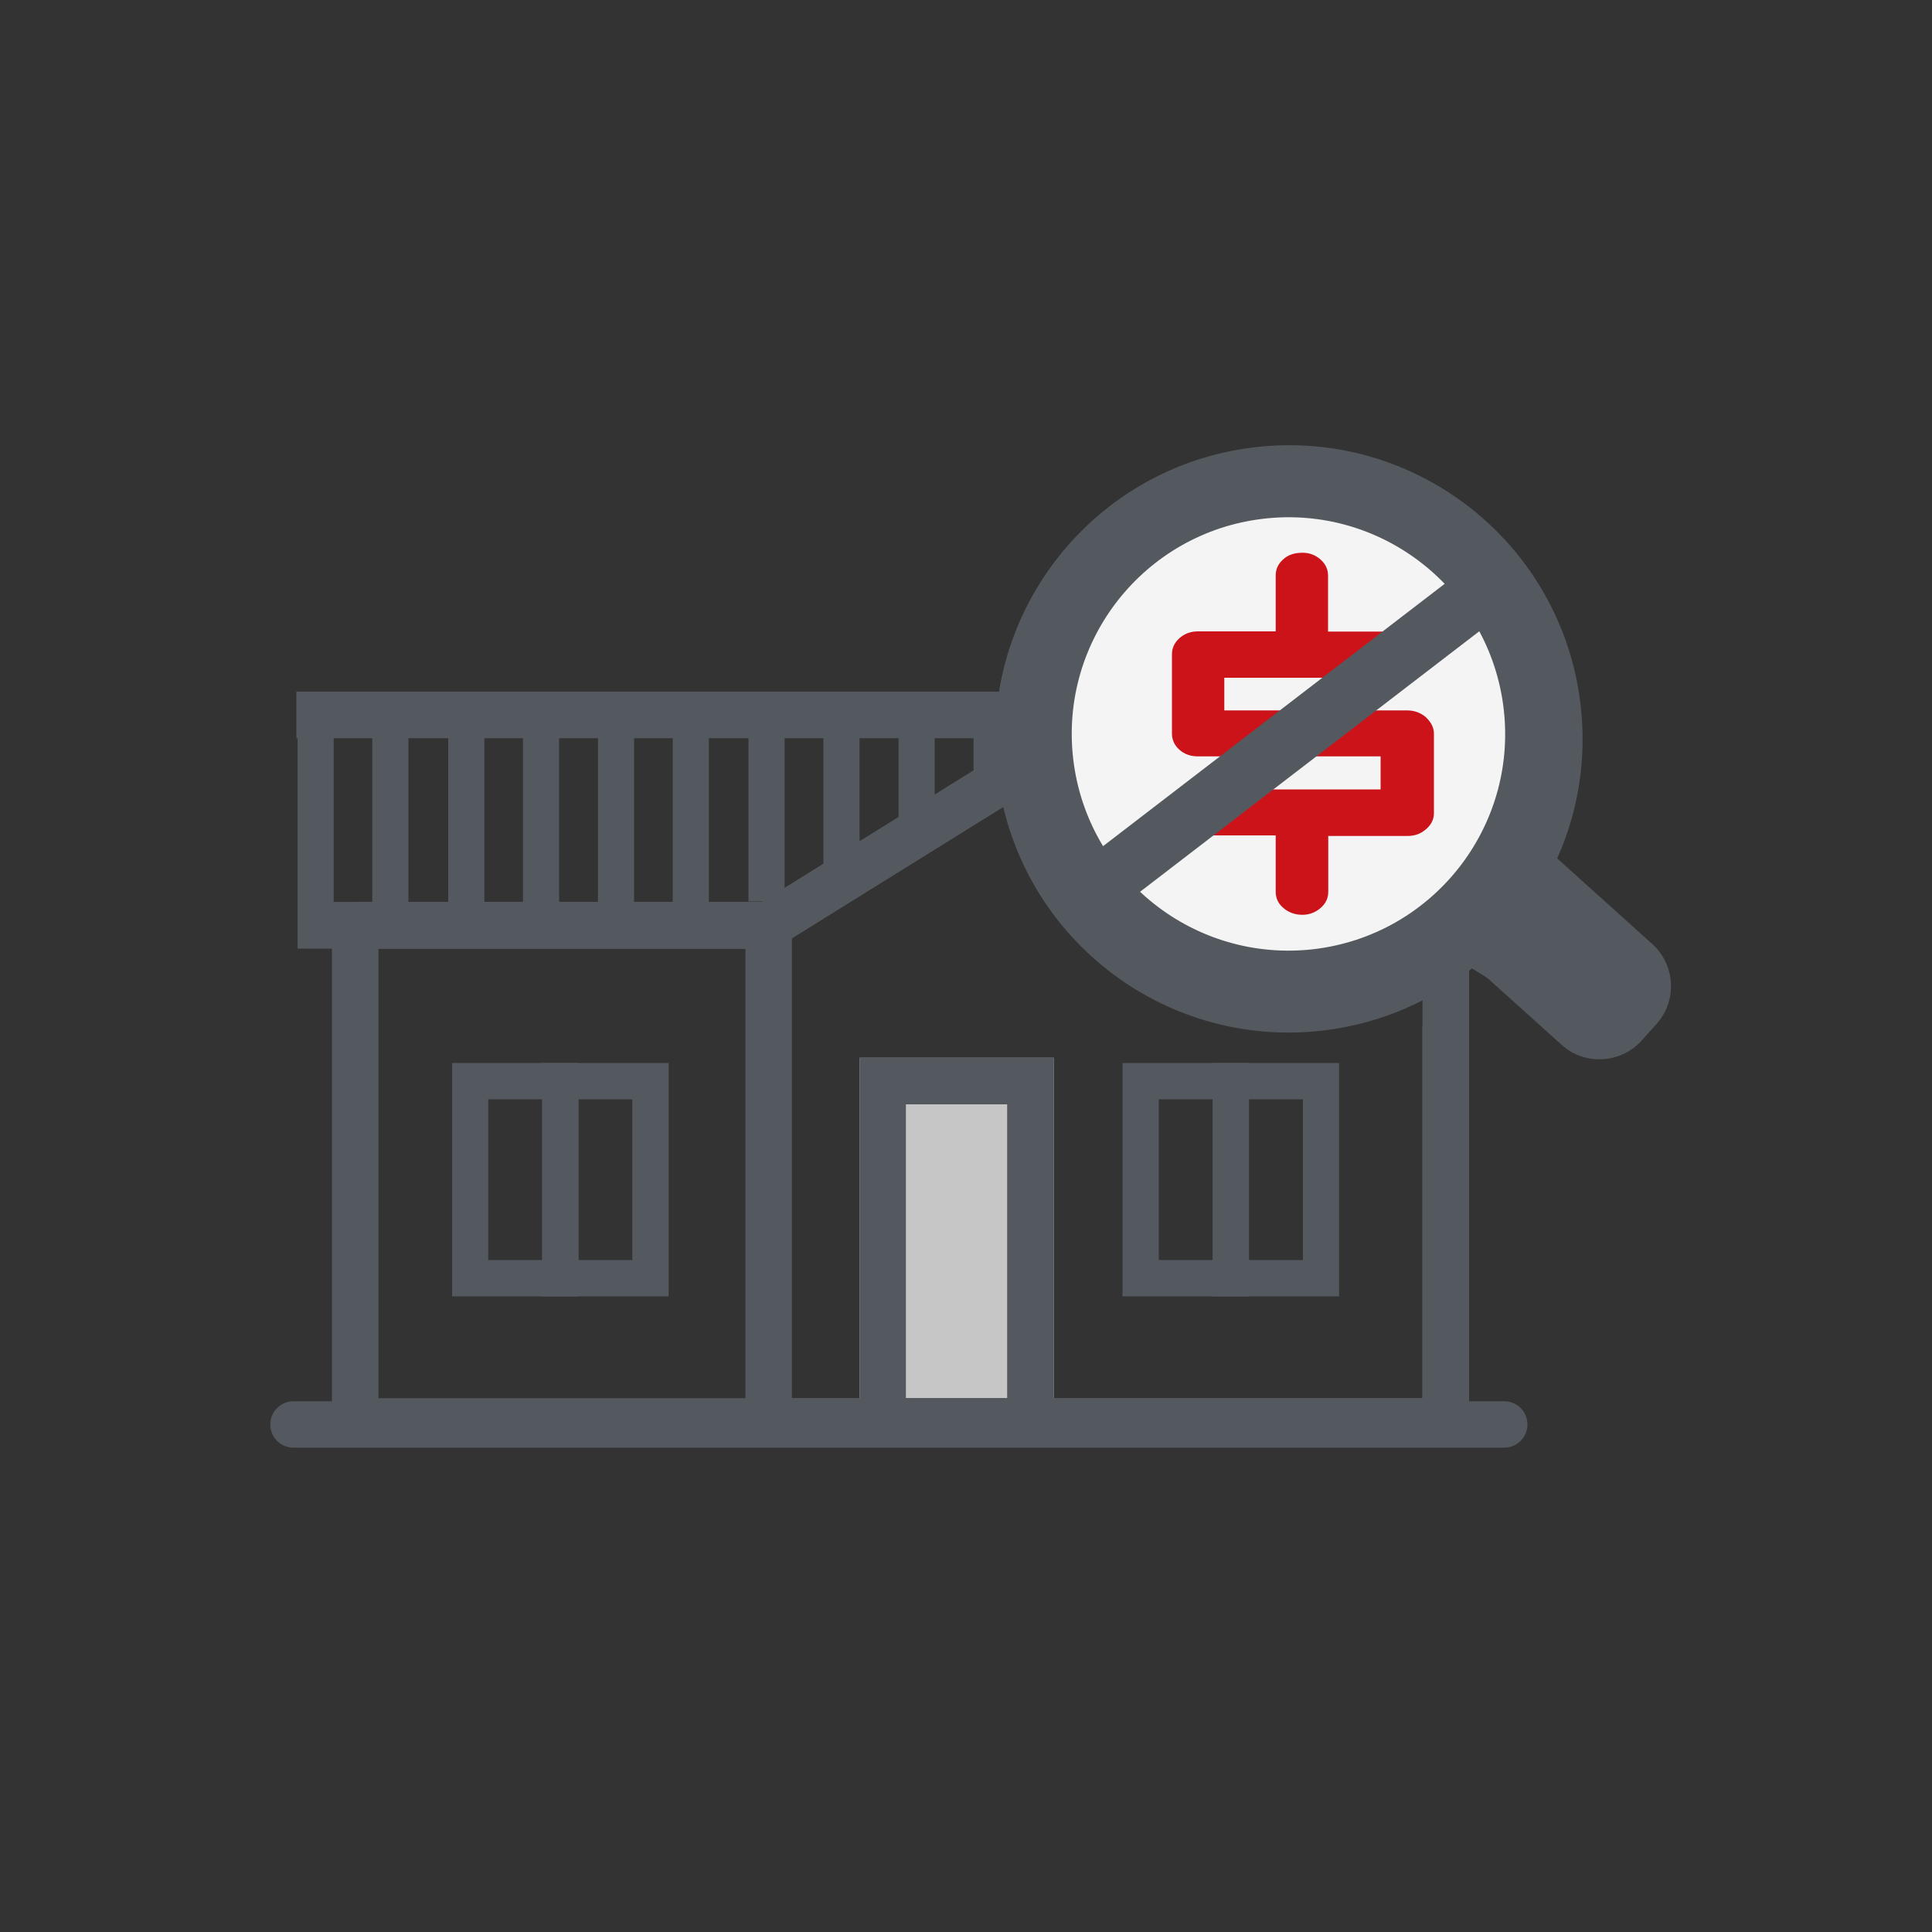 <svg xmlns="http://www.w3.org/2000/svg" xmlns:xlink="http://www.w3.org/1999/xlink" x="0px" y="0px" viewBox="0 0 100 100" style="enable-background:new 0 0 100 100;" xml:space="preserve">
<rect x="0" y="0" width="100" height="100" fill="#333333" stroke="none"/>
<style type="text/css">
	.st0{display:none;}
	.st1{display:inline;}
	.st2{fill:#CC1319;}
	.st3{fill:#F4F4F4;}
	.st4{fill:#54595F;}
	.st5{fill:#C6C6C6;}
	.st6{fill:#F4F4F4;stroke:#F4F4F4;stroke-width:2;stroke-miterlimit:10;}
	.st7{fill:#CC1319;stroke:#CC1319;stroke-width:0.5;stroke-miterlimit:10;}
	.st8{fill:#54595F;stroke:#54595F;stroke-width:4;stroke-miterlimit:10;}
	.st9{display:inline;fill:#CC1319;}
</style>
<g id="Layer_1" class="st0">
	<g class="st1">
		<path class="st2" d="M47.23,56.84l-1.83-2.41l0.39-0.57c0.35-0.51,0.48-1.17,0.37-2c-0.2-1.12-0.65-1.99-1.35-2.61    c-0.58-0.48-1.34-0.72-2.27-0.73l-0.13,0l-0.45-5.42l-4.23,7.98l-0.85-5.41l-1.66,2.81l0,0c-0.94,0-1.8,0.23-2.6,0.71    c-0.97,0.61-1.81,1.48-2.51,2.6c-0.47,0.83-0.65,1.5-0.52,2.01l0.14,0.57l-2.84,2.34l-1.93,0.5l2.91,0.01l4.12-3.41    c-0.74-0.13-1-0.56-0.8-1.29c0.11-0.45,0.35-0.88,0.74-1.29c0.68-0.78,1.47-1.17,2.38-1.19l-4.26,7.2l1.8,0.01l4.01-6.82    l0.54,3.55l0.03,0.21l0.47-1.21l0.23,2.66l3.63-7.22l0.35,5.83l0.42-1.05l0.32,4.08l1.9,0.01l-0.57-3.42l-0.62-3.79    c1-0.03,1.68,0.38,2.03,1.21c0.2,0.42,0.26,0.85,0.17,1.3c-0.13,0.73-0.58,1.16-1.37,1.28l2.58,3.43l2.74,0.01L47.23,56.84z"></path>
		<g>
			<polygon class="st3" points="66.05,73.87 19.93,73.82 25.19,46.7 73.93,46.93    "></polygon>
			<polygon class="st3" points="67.68,74.04 64.04,74.04 70.95,50.09 74.76,50.1    "></polygon>
			<polygon class="st3" points="69.28,74.04 66.17,74.04 72.08,53.83 75.33,53.84    "></polygon>
			<polygon class="st3" points="70.4,74.04 68.46,74.04 73.73,56.37 75.73,56.37    "></polygon>
			<polygon class="st3" points="73.26,73.96 69.31,73.96 73.55,59.79 77.62,59.8    "></polygon>
			<polygon class="st3" points="71.66,72.72 76.99,72.72 80.67,61.03 75.22,61.02    "></polygon>
			<g>
				<polygon class="st4" points="56.08,75.01 37.77,74.99 38.3,72.68 56.71,72.7     "></polygon>
			</g>
			<g>
				<polygon class="st4" points="79.02,75.03 68.19,75.02 68.87,72.71 79.75,72.73     "></polygon>
			</g>
			<g>
				<polygon class="st4" points="25.5,75.16 17.33,74.98 17.82,72.66 26.03,72.84     "></polygon>
			</g>
			<path class="st5" d="M38.08,73.64c-0.77,3.32-4.09,5.98-7.42,5.98c-3.33,0-5.49-2.66-4.8-5.99c0.7-3.38,4.04-6.14,7.46-6.14     C36.74,67.5,38.86,70.27,38.08,73.64z"></path>
			<path class="st5" d="M68.46,74.04c-0.98,3.3-4.44,5.95-7.74,5.95c-3.3,0-5.26-2.65-4.36-5.96c0.91-3.36,4.41-6.11,7.8-6.1     C67.54,67.93,69.46,70.69,68.46,74.04z"></path>
			<g>
				<path class="st4" d="M30.46,80.5c-3.77,0-6.25-2.89-5.51-6.5c0.75-3.66,4.52-6.68,8.4-6.68c3.87,0.01,6.31,3.03,5.45,6.69      C37.96,77.62,34.22,80.5,30.46,80.5z M33,68.91c-2.96,0-5.85,2.3-6.43,5.1c-0.58,2.77,1.32,5,4.21,5c2.89,0,5.76-2.22,6.4-4.99      C37.83,71.22,35.96,68.91,33,68.91z"></path>
			</g>
			<g>
				<path class="st4" d="M60.57,80.5c-3.74,0-6-2.88-5.03-6.47c0.99-3.65,4.93-6.65,8.77-6.65c3.84,0.01,6.06,3.02,4.97,6.66      C68.21,77.63,64.31,80.5,60.57,80.5z M63.86,68.96c-2.93,0-5.95,2.29-6.71,5.08c-0.75,2.76,0.98,4.98,3.85,4.98      c2.87,0,5.86-2.21,6.67-4.97C68.5,71.26,66.8,68.96,63.86,68.96z"></path>
			</g>
			<g>
				<path class="st4" d="M78.32,73.14l-1.78,0l3.29-10.45c0.12-0.37-0.05-0.71-0.41-0.83l-4.88-1.6l-1.44-11.08      c-0.14-1.08-1.09-1.8-2.36-1.81l-9.33-0.04l0.46-1.72l9.37,0.04c2.05,0.01,3.58,1.19,3.8,2.93l1.31,10.39l4.14,1.37      c1.04,0.34,1.51,1.3,1.17,2.37L78.32,73.14z"></path>
			</g>
			<g>
				<polygon class="st4" points="21,74 19.37,74 21.03,65.4 22.68,65.41     "></polygon>
			</g>
			<g>
				<polygon class="st2" points="70.79,61 60.65,60.98 63.21,51.59 64.9,51.59 62.75,59.35 71.27,59.38     "></polygon>
			</g>
			<g>
				<polygon class="st4" points="78.24,70.86 75.11,70.86 75.6,69.3 78.74,69.3     "></polygon>
			</g>
			<polygon class="st3" points="55.49,65.48 15.45,65.39 21.26,33.29 63.95,33.57    "></polygon>
			<g>
				<path class="st2" d="M54.75,66.31l-38.63-0.07c-0.88,0-1.47-0.69-1.32-1.55l5.36-29.9c0.17-0.97,1.08-1.75,2.02-1.74l41.28,0.27      c0.93,0.01,1.47,0.79,1.22,1.75l-7.95,29.72C56.51,65.62,55.61,66.31,54.75,66.31z M16.47,64.63l38.63,0.08l7.81-29.6l-41-0.25      L16.47,64.63z"></path>
			</g>
		</g>
		<path class="st4" d="M49.73,58.96l-2.3-3.3l0.53-0.78c0.47-0.7,0.65-1.61,0.54-2.76c-0.23-1.55-0.79-2.75-1.68-3.6    c-0.74-0.66-1.72-1-2.93-1l-0.16,0l-0.47-7.53L37.6,51.07l-1.01-7.5l-2.21,3.9l0,0c-1.22-0.01-2.34,0.32-3.38,0.98    c-1.27,0.84-2.36,2.04-3.29,3.59c-0.62,1.14-0.85,2.06-0.69,2.76l0.18,0.79L23.5,58.8l-2.49,0.69l3.75,0.01l5.35-4.68    c-0.95-0.18-1.29-0.77-1.03-1.78c0.14-0.62,0.47-1.21,0.98-1.78c0.89-1.08,1.93-1.62,3.11-1.65l-5.6,9.9l2.33,0.01l5.29-9.37    l0.65,4.89l0.04,0.29l0.63-1.67l0.26,3.65l4.84-9.94l0.33,8.04l0.56-1.44l0.32,5.6l2.45,0.01l-0.65-4.69l-0.71-5.22    c1.3-0.04,2.17,0.52,2.6,1.67c0.25,0.58,0.31,1.17,0.18,1.78c-0.18,1.01-0.78,1.59-1.81,1.76l3.25,4.69l3.53,0.01L49.73,58.96z"></path>
	</g>
	<g class="st1">
		<rect x="9.48" y="40.56" class="st6" width="13.98" height="2.02"></rect>
		<rect x="7.79" y="45.18" class="st6" width="13.98" height="2.02"></rect>
		<rect x="8.46" y="49.81" class="st6" width="13.98" height="2.02"></rect>
	</g>
	<g class="st1">
		<rect x="9.31" y="40.56" class="st4" width="13.98" height="2.02"></rect>
		<rect x="7.61" y="45.18" class="st4" width="13.98" height="2.02"></rect>
		<rect x="8.28" y="49.81" class="st4" width="13.98" height="2.02"></rect>
	</g>
	<g class="st1">
		<g>
			<path class="st7" d="M73.86,32.18c-0.11,0-0.23-0.02-0.32-0.06c-0.22-0.09-0.33-0.26-0.29-0.45l1.7-7.08     c0.07-0.27,0.44-0.48,0.84-0.48c0.4,0.01,0.67,0.24,0.61,0.51l-1.45,6.1l5.37-2.26c0.36-0.15,0.8-0.09,0.97,0.13     c0.18,0.23,0.03,0.53-0.33,0.68l-6.65,2.81C74.17,32.16,74.01,32.19,73.86,32.18z"></path>
		</g>
	</g>
	<g class="st1">
		<path class="st7" d="M90.78,31.85c0.05-0.18,0.1-0.35,0.13-0.53c0.68-3.06-0.4-5.96-3.04-8.18c-2.64-2.22-6.56-3.52-11.06-3.64    c-4.14-0.11-8.41,0.8-12.05,2.58c-3.64,1.79-6.38,4.32-7.69,7.13c-0.13,0.28,0.1,0.54,0.5,0.58c0.41,0.04,0.84-0.14,0.96-0.42    c1.19-2.57,3.69-4.88,7.01-6.52c3.12-1.54,6.76-2.37,10.32-2.39l-0.17,0.85c-0.05,0.26,0.22,0.48,0.61,0.49c0.01,0,0.02,0,0.02,0    c0.4,0,0.77-0.22,0.82-0.49l0.16-0.82c3.81,0.22,7.12,1.38,9.4,3.3c2.42,2.03,3.41,4.69,2.78,7.5c-0.01,0.03-0.02,0.06-0.02,0.09    l-1.52-0.04c0,0-0.01,0-0.01,0c-0.39-0.01-0.75,0.21-0.82,0.48c-0.07,0.27,0.2,0.5,0.59,0.51l1.47,0.03    c-0.89,2.42-2.93,4.67-5.87,6.43c-3.19,1.9-7.09,3.01-11.06,3.14l0.28-1.08c0.07-0.28-0.2-0.51-0.61-0.52    c-0.41,0-0.8,0.22-0.87,0.5l-0.29,1.1c-0.73-0.02-1.46-0.08-2.16-0.17c-0.39-0.05-0.83,0.13-0.97,0.41    c-0.14,0.28,0.06,0.55,0.46,0.6c1,0.13,2.04,0.19,3.09,0.19c4.65,0,9.25-1.24,12.97-3.47c3.4-2.03,5.69-4.67,6.55-7.49    c0.02-0.03,0.03-0.07,0.04-0.11C90.78,31.9,90.78,31.87,90.78,31.85z"></path>
	</g>
</g>
<g id="Layer_2">
	<g class="st0">
		<g class="st1">
			<g>
				<path class="st4" d="M87.11,77.12H27.12c-1.41,0-2.55-1.13-2.55-2.53V53.71h2.29v20.88c0,0.14,0.12,0.26,0.26,0.26h59.99      c0.14,0,0.26-0.12,0.26-0.26V27.52c0-0.14-0.12-0.26-0.26-0.26H27.12c-0.14,0-0.26,0.12-0.26,0.26v18.1h-2.29v-18.1      c0-1.39,1.15-2.53,2.55-2.53h59.99c1.41,0,2.55,1.13,2.55,2.53v47.07C89.67,75.99,88.52,77.12,87.11,77.12z"></path>
			</g>
			<g>
				<rect x="21.77" y="43.93" class="st4" width="18.02" height="3.4"></rect>
			</g>
			<g>
				<rect x="11.35" y="52.01" class="st4" width="21.4" height="3.4"></rect>
			</g>
			<g>
				<rect x="7.97" y="35.84" class="st4" width="27.6" height="3.4"></rect>
			</g>
			<g>
				<rect x="30.78" y="68.71" class="st4" width="3.1" height="3.4"></rect>
			</g>
			<g>
				<rect x="36.28" y="68.71" class="st4" width="3.1" height="3.4"></rect>
			</g>
			<g>
				<rect x="41.77" y="68.71" class="st4" width="3.1" height="3.4"></rect>
			</g>
		</g>
		<g class="st1">
			<path class="st2" d="M68.97,50.1v5.29c0,0.41-0.18,0.77-0.53,1.07c-0.35,0.3-0.77,0.45-1.25,0.45h-5.27v3.73     c0,0.42-0.17,0.78-0.51,1.08c-0.34,0.3-0.75,0.45-1.21,0.45c-0.49,0-0.91-0.15-1.26-0.45c-0.34-0.3-0.51-0.66-0.51-1.08v-3.76     H53.2c-0.47,0-0.87-0.15-1.21-0.45c-0.34-0.3-0.52-0.66-0.52-1.08c0-0.42,0.17-0.78,0.5-1.08c0.34-0.3,0.74-0.45,1.23-0.45h12.23     v-2.2H53.24c-0.48,0-0.89-0.15-1.22-0.44c-0.34-0.29-0.5-0.65-0.5-1.09v-5.27c0-0.42,0.17-0.78,0.5-1.08     c0.34-0.3,0.74-0.45,1.22-0.45h5.19v-3.73c0-0.41,0.16-0.77,0.48-1.07c0.32-0.3,0.76-0.45,1.31-0.45c0.47,0,0.87,0.15,1.2,0.45     c0.34,0.3,0.5,0.66,0.5,1.08v3.73h5.31c0.48,0,0.9,0.15,1.25,0.45c0.35,0.3,0.53,0.66,0.53,1.07c0,0.42-0.18,0.79-0.53,1.1     c-0.35,0.31-0.77,0.46-1.25,0.46H55.01v2.18H67.2c0.48,0,0.9,0.15,1.25,0.45C68.79,49.33,68.97,49.68,68.97,50.1z"></path>
		</g>
	</g>
</g>
<g id="Layer_3" class="st0">
	<g class="st1">
		<path id="XMLID_565_" class="st8" d="M75.11,26.4c-20.63,0-24.12-7.21-24.15-7.28c-0.15-0.35-0.52-0.59-0.95-0.6    c0,0-0.01,0-0.02,0c-0.41,0-0.79,0.24-0.95,0.58c-0.03,0.08-3.6,7.29-24.15,7.29c-0.57,0-1.03,0.43-1.03,0.95l0,29.03    c0,13.23,24.68,23.34,25.72,23.76c0.14,0.06,0.27,0.08,0.42,0.08c0.13,0,0.28-0.02,0.41-0.08c1.05-0.42,25.73-10.53,25.73-23.76    l0-29.03C76.14,26.84,75.68,26.4,75.11,26.4z M70.46,54.5c0,10.35-19.32,18.27-20.14,18.6c-0.1,0.05-0.22,0.06-0.32,0.06    c-0.11,0-0.22-0.02-0.33-0.06c-0.81-0.33-20.14-8.24-20.14-18.6l0-22.01c0-0.41,0.36-0.74,0.81-0.74c16.1,0,18.89-5.65,18.91-5.71    c0.13-0.28,0.42-0.46,0.74-0.46c0.01,0,0.01,0,0.01,0c0.33,0,0.62,0.19,0.74,0.47c0.02,0.05,2.76,5.69,18.91,5.69    c0.45,0,0.8,0.34,0.8,0.74L70.46,54.5z"></path>
	</g>
	<g class="st1">
		<path id="XMLID_1_" class="st5" d="M75.11,26.4c-20.63,0-24.12-7.21-24.15-7.28c-0.15-0.35-0.52-0.59-0.95-0.6c0,0-0.01,0-0.02,0    c-0.41,0-0.79,0.24-0.95,0.58c-0.03,0.08-3.6,7.29-24.15,7.29c-0.57,0-1.03,0.43-1.03,0.95l0,29.03    c0,13.23,24.68,23.34,25.72,23.76c0.14,0.06,0.27,0.08,0.42,0.08c0.13,0,0.28-0.02,0.41-0.08c1.05-0.42,25.73-10.53,25.73-23.76    l0-29.03C76.14,26.84,75.68,26.4,75.11,26.4z M70.46,54.5c0,10.35-19.32,18.27-20.14,18.6c-0.1,0.05-0.22,0.06-0.32,0.06    c-0.11,0-0.22-0.02-0.33-0.06c-0.81-0.33-20.14-8.24-20.14-18.6l0-22.01c0-0.41,0.36-0.74,0.81-0.74c16.1,0,18.89-5.65,18.91-5.71    c0.13-0.28,0.42-0.46,0.74-0.46c0.01,0,0.01,0,0.01,0c0.33,0,0.62,0.19,0.74,0.47c0.02,0.05,2.76,5.69,18.91,5.69    c0.45,0,0.8,0.34,0.8,0.74L70.46,54.5z"></path>
	</g>
	<path class="st9" d="M63.33,42.94l-1.64-1.64c-0.64-0.64-1.68-0.64-2.31,0l-10.1,10.1l-6.92-6.92c-0.64-0.64-1.68-0.64-2.31,0   l-1.74,1.74c-0.64,0.64-0.64,1.68,0,2.31l9.71,9.71c0.64,0.64,1.68,0.64,2.31,0l0.48-0.48l1.26-1.26l11.26-11.26   C63.97,44.62,63.97,43.58,63.33,42.94z"></path>
</g>
<g id="Layer_4">
	<g>
		<rect x="44.49" y="54.75" class="st5" width="10.06" height="20.17"></rect>
		<g>
			<path class="st4" d="M74.71,46.69h-1.48c0.86,0.9,1.4,2.12,1.4,3.45c0,1.11-0.38,2.15-1.01,2.98v19.25H19.59V49.1h20.5     c0.3-0.95,0.88-1.79,1.64-2.41H17.18v28.09h58.86V48.12C75.51,47.74,75.06,47.25,74.71,46.69z"></path>
			<g>
				<path class="st4" d="M76.04,74.78H38.58V47.22l18.73-11.64l18.73,11.64V74.78z M40.99,72.37h32.64V48.56L57.31,38.42      L40.99,48.56V72.37z"></path>
			</g>
			<rect x="18.38" y="46.69" class="st4" width="21.4" height="2.41"></rect>
			<rect x="56.37" y="44.53" class="st4" width="1.87" height="2.85"></rect>
			<g>
				<g>
					<path class="st4" d="M64.65,67.1H58.1V55.02h6.54V67.1z M59.98,65.22h2.79V56.9h-2.79V65.22z"></path>
				</g>
				<g>
					<path class="st4" d="M69.31,67.1h-6.54V55.02h6.54V67.1z M64.65,65.22h2.79V56.9h-2.79V65.22z"></path>
				</g>
			</g>
			<g>
				<g>
					<path class="st4" d="M29.94,67.1H23.4V55.02h6.54V67.1z M25.27,65.22h2.79V56.9h-2.79V65.22z"></path>
				</g>
				<g>
					<path class="st4" d="M34.61,67.1h-6.54V55.02h6.54V67.1z M29.94,65.22h2.79V56.9h-2.79V65.22z"></path>
				</g>
			</g>
			<path class="st4" d="M54.54,74.78H44.49V54.75h10.06V74.78z M46.89,72.37h5.24V57.16h-5.24V72.37z"></path>
			<polygon class="st4" points="77.23,50.77 57.31,38.42 40.13,49.1 15.4,49.1 15.4,46.69 39.44,46.69 57.31,35.58 78.48,48.71         "></polygon>
			<rect x="15.4" y="37" class="st4" width="1.87" height="10.89"></rect>
			<rect x="19.27" y="37" class="st4" width="1.87" height="10.89"></rect>
			<rect x="23.2" y="37" class="st4" width="1.87" height="10.89"></rect>
			<rect x="27.07" y="37" class="st4" width="1.87" height="10.89"></rect>
			<rect x="30.95" y="37" class="st4" width="1.87" height="10.89"></rect>
			<rect x="34.82" y="37" class="st4" width="1.87" height="10.89"></rect>
			<rect x="61.06" y="37" class="st4" width="1.87" height="2.89"></rect>
			<rect x="64.98" y="37" class="st4" width="1.87" height="5.79"></rect>
			<rect x="68.86" y="37" class="st4" width="1.87" height="7.52"></rect>
			<rect x="72.73" y="37" class="st4" width="1.87" height="10.89"></rect>
			<polygon class="st4" points="78.48,48.71 76.6,49.27 76.6,37 78.48,37    "></polygon>
			<rect x="38.74" y="37" class="st4" width="1.87" height="9.66"></rect>
			<rect x="42.62" y="37" class="st4" width="1.87" height="7.88"></rect>
			<rect x="46.51" y="37" class="st4" width="1.87" height="5.79"></rect>
			<rect x="50.39" y="37" class="st4" width="1.87" height="2.89"></rect>
			<rect x="54.26" y="37" class="st4" width="1.87" height="2.09"></rect>
		</g>
		<path class="st4" d="M77.86,74.93H15.19c-0.67,0-1.2-0.54-1.2-1.2c0-0.67,0.54-1.2,1.2-1.2h62.67c0.67,0,1.2,0.54,1.2,1.2    C79.06,74.39,78.52,74.93,77.86,74.93z"></path>
		<rect x="15.34" y="35.8" class="st4" width="63.21" height="2.41"></rect>
	</g>
	<circle class="st3" cx="67.22" cy="37.96" r="12.98"></circle>
	<g>
		<path class="st4" d="M85.53,48.87l-4.93-4.44c1.08-2.41,1.54-5.13,1.21-7.95c-0.97-8.34-8.52-14.31-16.86-13.33    c-8.34,0.97-14.31,8.52-13.33,16.86c0.97,8.34,8.52,14.31,16.86,13.33c2.99-0.35,5.67-1.55,7.84-3.32l4.51,4.06    c1.19,1.08,3.05,0.98,4.13-0.21L85.74,53C86.82,51.81,86.72,49.95,85.53,48.87z M55.55,39.29c-0.72-6.15,3.69-11.72,9.84-12.44    c6.15-0.72,11.72,3.69,12.44,9.84c0.72,6.15-3.69,11.72-9.84,12.44C61.84,49.84,56.27,45.44,55.55,39.29z"></path>
	</g>
	<g>
		<path class="st2" d="M74.22,37.98v4.11c0,0.32-0.14,0.6-0.41,0.83c-0.27,0.24-0.59,0.35-0.97,0.35h-4.09v2.89    c0,0.33-0.13,0.61-0.4,0.84c-0.27,0.23-0.58,0.35-0.94,0.35c-0.38,0-0.71-0.12-0.98-0.35c-0.27-0.23-0.4-0.51-0.4-0.84v-2.92    h-4.06c-0.36,0-0.68-0.12-0.94-0.35c-0.27-0.23-0.4-0.51-0.4-0.84c0-0.33,0.13-0.61,0.39-0.84c0.26-0.23,0.58-0.35,0.95-0.35h9.49    v-1.71h-9.46c-0.37,0-0.69-0.11-0.95-0.34c-0.26-0.23-0.39-0.51-0.39-0.85v-4.09c0-0.33,0.13-0.61,0.39-0.84    c0.26-0.23,0.58-0.35,0.95-0.35h4.03v-2.89c0-0.32,0.12-0.6,0.38-0.83c0.25-0.24,0.59-0.35,1.01-0.35c0.36,0,0.67,0.12,0.93,0.35    c0.26,0.23,0.39,0.51,0.39,0.84v2.89h4.12c0.37,0,0.7,0.12,0.97,0.35s0.41,0.51,0.41,0.83c0,0.33-0.14,0.61-0.41,0.85    c-0.27,0.24-0.59,0.36-0.97,0.36h-9.49v1.69h9.46c0.37,0,0.7,0.12,0.97,0.35C74.08,37.39,74.22,37.66,74.22,37.98z"></path>
	</g>
	
		<rect x="52.11" y="37.06" transform="matrix(0.793 -0.609 0.609 0.793 -9.754 48.413)" class="st4" width="28.68" height="3.04"></rect>
</g>
</svg>